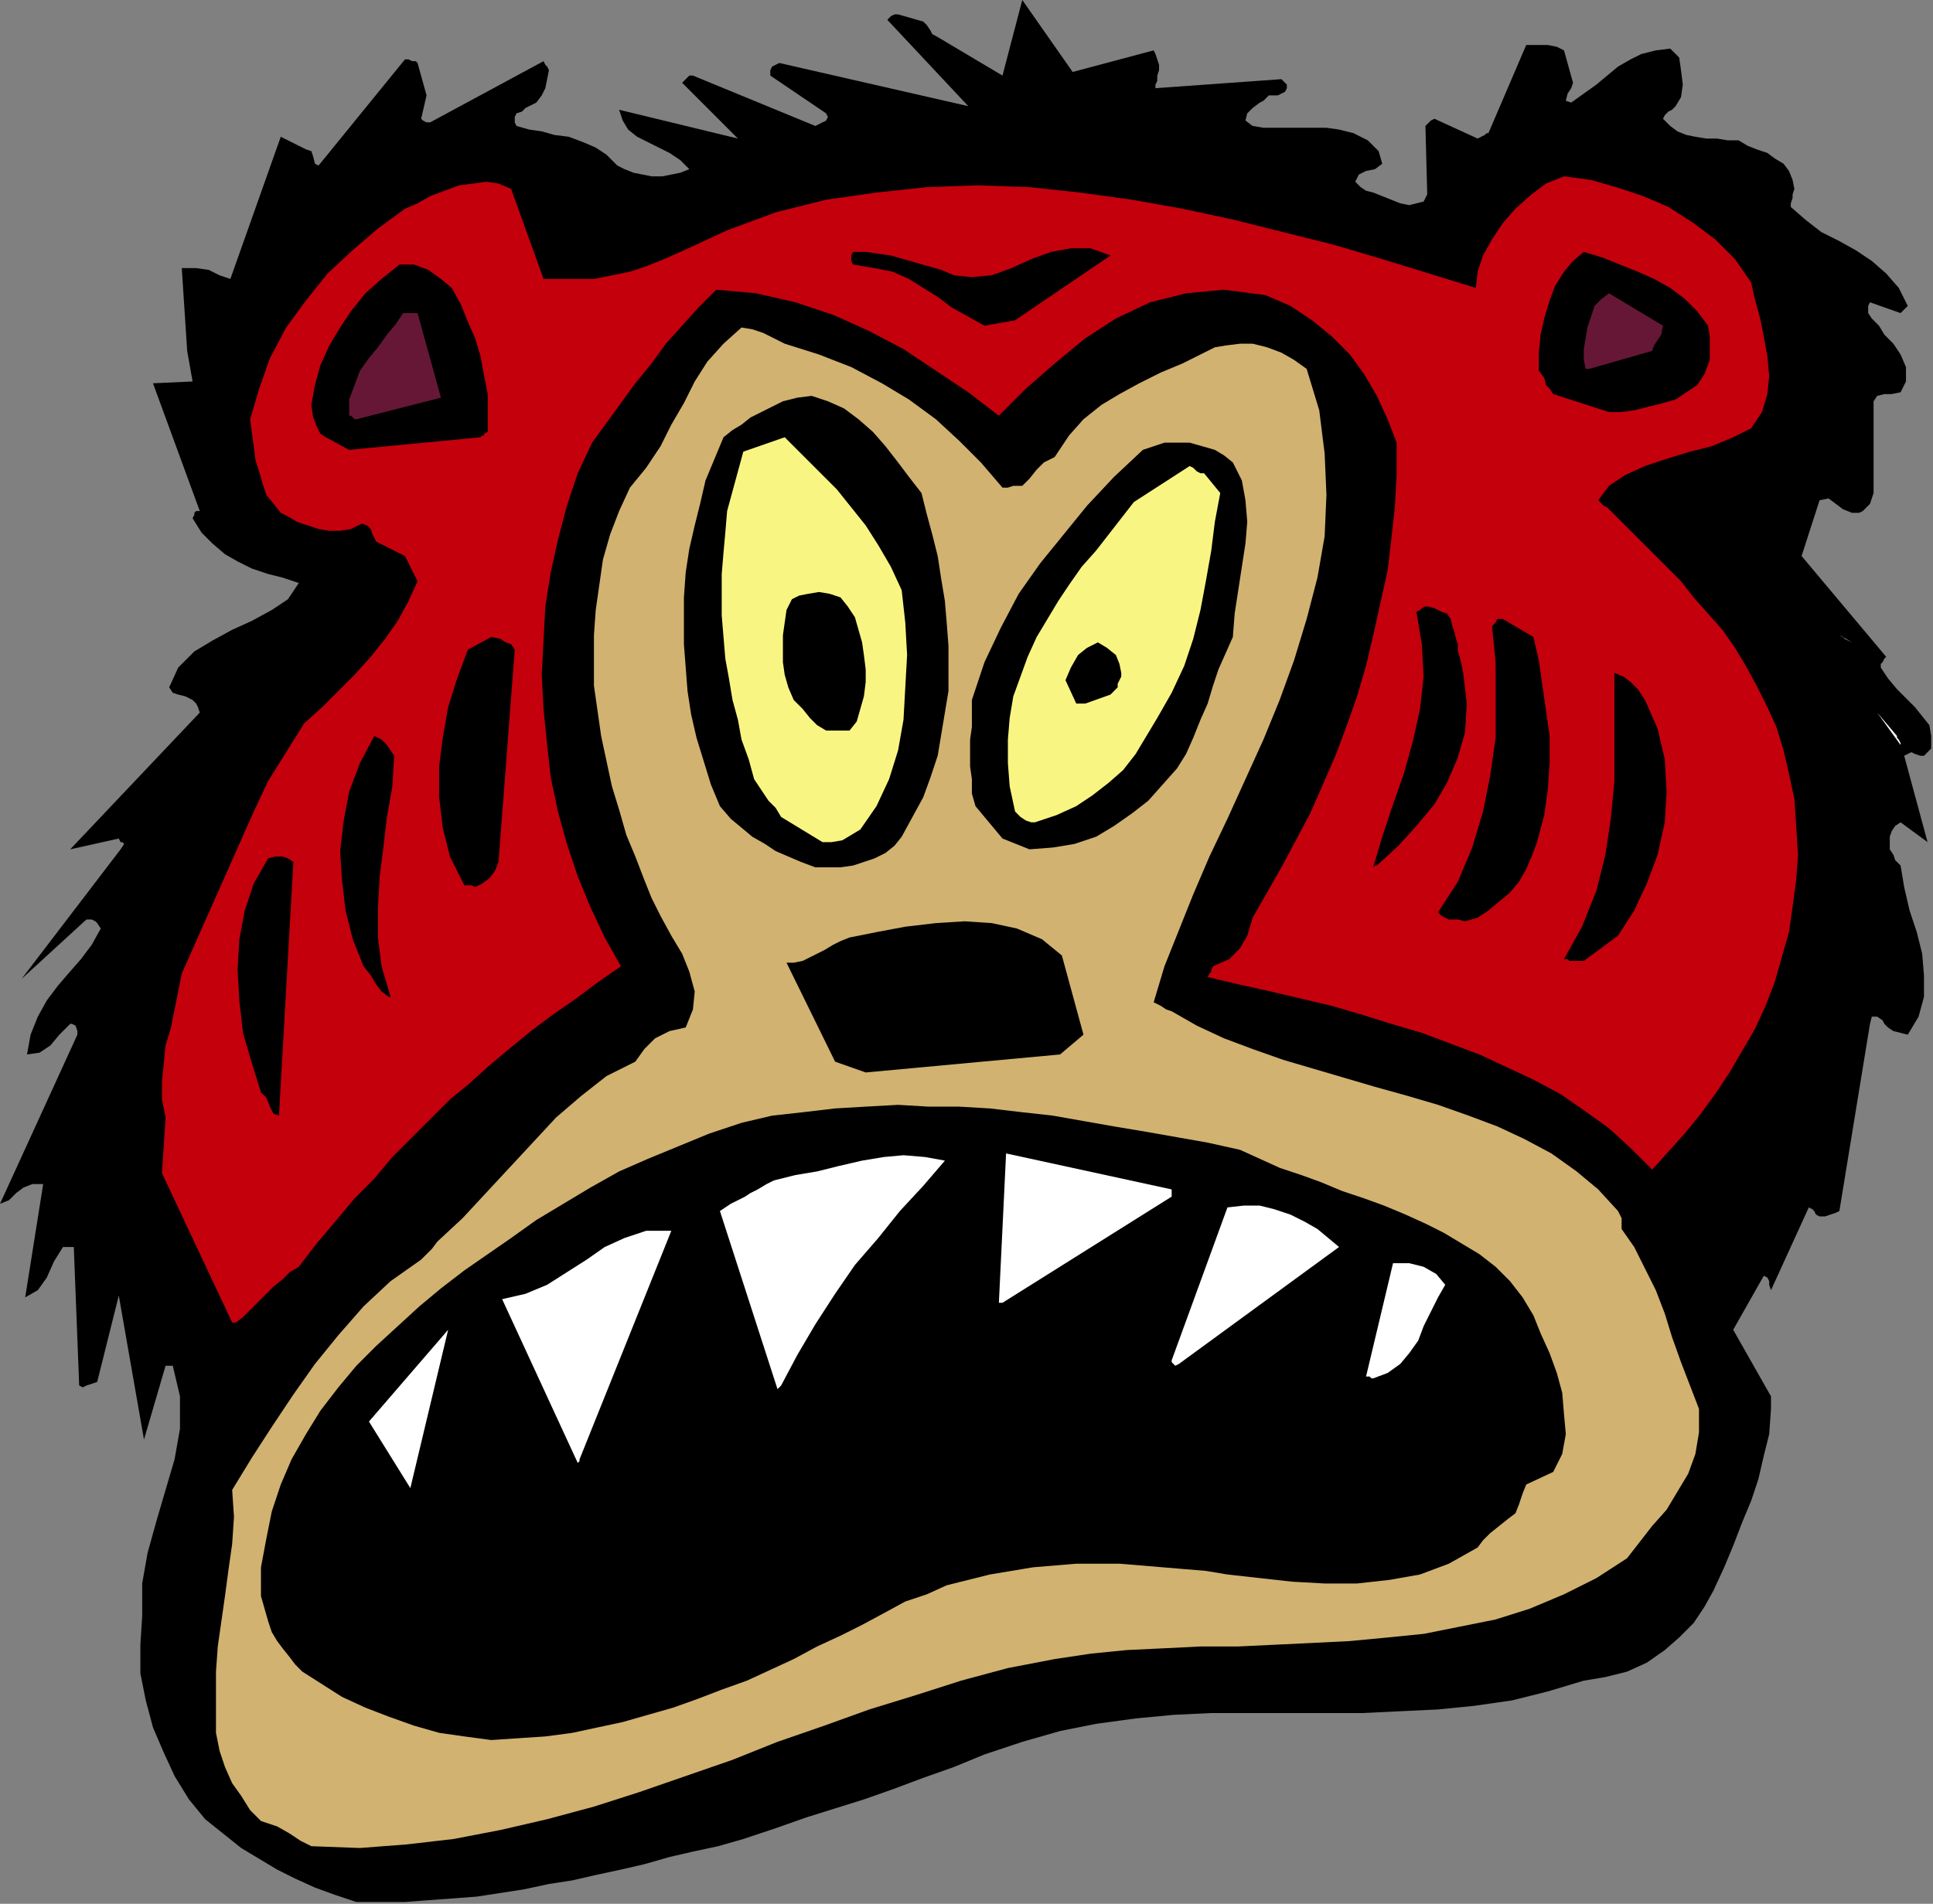 <?xml version="1.0" encoding="UTF-8" standalone="no"?>
<svg
   xmlns:dc="http://purl.org/dc/elements/1.1/"
   xmlns:cc="http://creativecommons.org/ns#"
   xmlns:rdf="http://www.w3.org/1999/02/22-rdf-syntax-ns#"
   xmlns:svg="http://www.w3.org/2000/svg"
   xmlns="http://www.w3.org/2000/svg"
   xmlns:sodipodi="http://sodipodi.sourceforge.net/DTD/sodipodi-0.dtd"
   xmlns:inkscape="http://www.inkscape.org/namespaces/inkscape"
   version="1.0"
   width="27.28mm"
   height="26.873mm"
   id="svg67"
   sodipodi:docname="FSA06939.WMF">
  <rect width="100%" height="100%" fill="#808080" stroke="none"/>
  <sodipodi:namedview
     pagecolor="#ffffff"
     bordercolor="#666666"
     borderopacity="1"
     objecttolerance="10"
     gridtolerance="10"
     guidetolerance="10"
     inkscape:pageopacity="0"
     inkscape:pageshadow="2"
     inkscape:window-width="640"
     inkscape:window-height="480"
     id="namedview69" />
  <defs
     id="defs3">
    <pattern
       id="WMFhbasepattern"
       patternUnits="userSpaceOnUse"
       width="6"
       height="6"
       x="0"
       y="0" />
  </defs>
  <path
     style="fill:#000000;fill-rule:evenodd;fill-opacity:1;stroke:none;"
     d="  M 19.008,101.472   L 20.256,101.472   L 21.6,101.472   L 22.848,101.376   L 24.192,101.28   L 25.44,101.184   L 26.688,100.992   L 27.936,100.8   L 29.28,100.512   L 30.528,100.32   L 31.776,100.032   L 33.12,99.744   L 34.368,99.456   L 35.712,99.072   L 36.96,98.784   L 38.304,98.496   L 39.648,98.112   L 41.376,97.536   L 43.008,96.96   L 44.544,96.48   L 46.08,96   L 47.712,95.424   L 49.248,94.848   L 50.88,94.272   L 52.512,93.6   L 54.528,92.928   L 56.544,92.352   L 58.464,91.968   L 60.576,91.68   L 62.592,91.488   L 64.608,91.392   L 66.624,91.392   L 68.64,91.392   L 70.656,91.392   L 72.672,91.392   L 74.688,91.296   L 76.704,91.2   L 78.624,91.008   L 80.64,90.72   L 82.56,90.24   L 84.48,89.664   L 85.632,89.472   L 86.784,89.184   L 87.84,88.704   L 88.8,88.032   L 89.568,87.36   L 90.336,86.592   L 90.912,85.728   L 91.392,84.864   L 91.968,83.616   L 92.448,82.464   L 92.928,81.216   L 93.408,80.064   L 93.792,78.912   L 94.08,77.664   L 94.368,76.512   L 94.464,75.168   L 94.464,74.976   L 94.464,74.688   L 94.464,74.592   L 94.464,74.496   L 92.448,70.944   L 94.08,68.064   L 94.272,68.16   L 94.368,68.352   L 94.368,68.544   L 94.464,68.832   L 96.48,64.416   L 96.672,64.512   L 96.768,64.608   L 96.864,64.8   L 97.056,64.896   L 97.344,64.896   L 97.632,64.8   L 97.92,64.704   L 98.112,64.608   L 99.744,54.624   L 99.84,54.24   L 100.128,54.24   L 100.416,54.432   L 100.512,54.624   L 100.704,54.816   L 100.992,55.008   L 101.376,55.104   L 101.76,55.2   L 102.336,54.24   L 102.624,53.184   L 102.624,52.032   L 102.528,50.88   L 102.24,49.728   L 101.856,48.576   L 101.568,47.328   L 101.376,46.176   L 101.088,45.888   L 100.992,45.6   L 100.8,45.312   L 100.8,44.928   L 100.8,44.64   L 100.896,44.352   L 101.088,44.064   L 101.376,43.872   L 102.816,44.928   L 101.568,40.32   L 101.76,40.224   L 101.952,40.128   L 102.144,40.224   L 102.432,40.32   L 102.624,40.32   L 102.72,40.224   L 102.912,40.032   L 103.008,39.936   L 103.008,39.264   L 102.912,38.688   L 102.528,38.208   L 102.144,37.728   L 101.664,37.248   L 101.184,36.768   L 100.704,36.192   L 100.32,35.616   L 100.32,35.424   L 100.416,35.328   L 100.512,35.136   L 100.608,35.04   L 96.096,29.664   L 97.056,26.688   L 97.536,26.592   L 97.92,26.88   L 98.304,27.168   L 98.784,27.36   L 98.88,27.36   L 99.072,27.36   L 99.168,27.36   L 99.36,27.264   L 99.552,27.072   L 99.744,26.88   L 99.84,26.592   L 99.936,26.304   L 99.936,21.408   L 100.128,21.12   L 100.512,21.024   L 100.896,21.024   L 101.376,20.928   L 101.664,20.352   L 101.664,19.584   L 101.376,18.912   L 100.992,18.336   L 100.512,17.856   L 100.224,17.376   L 99.84,16.992   L 99.648,16.704   L 99.648,16.608   L 99.648,16.416   L 99.648,16.32   L 99.744,16.128   L 101.376,16.704   L 101.472,16.608   L 101.568,16.512   L 101.664,16.416   L 101.76,16.32   L 101.28,15.36   L 100.608,14.592   L 99.84,13.92   L 98.976,13.344   L 98.112,12.864   L 97.152,12.384   L 96.288,11.712   L 95.52,11.04   L 95.52,10.848   L 95.616,10.56   L 95.616,10.368   L 95.712,10.08   L 95.616,9.6   L 95.424,9.12   L 95.136,8.736   L 94.656,8.448   L 94.272,8.16   L 93.696,7.968   L 93.216,7.776   L 92.736,7.488   L 92.16,7.488   L 91.584,7.392   L 91.008,7.392   L 90.432,7.296   L 89.952,7.2   L 89.472,7.008   L 89.088,6.72   L 88.704,6.336   L 88.8,6.144   L 88.992,5.952   L 89.184,5.856   L 89.376,5.664   L 89.664,5.184   L 89.76,4.512   L 89.664,3.744   L 89.568,3.072   L 89.472,2.976   L 89.376,2.88   L 89.28,2.784   L 89.088,2.592   L 88.32,2.688   L 87.552,2.88   L 86.976,3.168   L 86.304,3.552   L 85.728,4.032   L 85.152,4.512   L 84.48,4.992   L 83.808,5.472   L 83.52,5.376   L 83.616,4.992   L 83.808,4.704   L 83.904,4.416   L 83.424,2.688   L 83.04,2.496   L 82.56,2.4   L 81.984,2.4   L 81.408,2.4   L 79.392,7.104   L 79.296,7.104   L 79.2,7.2   L 79.008,7.296   L 78.816,7.392   L 76.512,6.336   L 76.32,6.432   L 76.32,6.432   L 76.224,6.528   L 76.032,6.72   L 76.128,10.368   L 75.936,10.752   L 75.552,10.848   L 75.168,10.944   L 74.688,10.848   L 74.208,10.656   L 73.728,10.464   L 73.248,10.272   L 72.864,10.176   L 72.576,9.984   L 72.48,9.888   L 72.288,9.696   L 72.288,9.696   L 72.48,9.312   L 72.864,9.12   L 73.344,9.024   L 73.728,8.736   L 73.536,8.064   L 72.96,7.488   L 72.192,7.104   L 71.424,6.912   L 70.752,6.816   L 70.176,6.816   L 69.6,6.816   L 69.024,6.816   L 68.448,6.816   L 67.968,6.816   L 67.392,6.816   L 66.816,6.72   L 66.432,6.432   L 66.528,6.048   L 66.816,5.76   L 67.2,5.472   L 67.392,5.376   L 67.584,5.184   L 67.68,5.088   L 67.776,5.088   L 67.968,5.088   L 68.16,5.088   L 68.352,4.992   L 68.544,4.896   L 68.64,4.704   L 68.64,4.512   L 68.544,4.416   L 68.352,4.224   L 61.632,4.704   L 61.632,4.512   L 61.728,4.32   L 61.728,4.032   L 61.824,3.744   L 61.824,3.456   L 61.728,3.168   L 61.632,2.88   L 61.536,2.688   L 57.216,3.84   L 54.528,0   L 53.472,4.032   L 49.92,1.92   L 49.728,1.824   L 49.632,1.632   L 49.44,1.344   L 49.248,1.152   L 47.904,0.768   L 47.712,0.768   L 47.52,0.864   L 47.424,0.96   L 47.328,1.056   L 51.648,5.664   L 41.568,3.36   L 41.376,3.456   L 41.184,3.552   L 41.088,3.744   L 41.088,4.032   L 44.064,6.048   L 44.16,6.24   L 44.064,6.432   L 43.872,6.528   L 43.488,6.72   L 36.96,4.032   L 36.768,4.032   L 36.672,4.128   L 36.48,4.32   L 36.384,4.416   L 39.36,7.392   L 33.024,5.856   L 33.216,6.432   L 33.504,6.912   L 33.984,7.296   L 34.56,7.584   L 35.136,7.872   L 35.712,8.16   L 36.288,8.544   L 36.768,9.024   L 36.288,9.216   L 35.808,9.312   L 35.328,9.408   L 34.752,9.408   L 34.272,9.312   L 33.792,9.216   L 33.312,9.024   L 32.928,8.832   L 32.352,8.256   L 31.776,7.872   L 31.104,7.584   L 30.336,7.296   L 29.568,7.2   L 28.896,7.008   L 28.224,6.912   L 27.552,6.72   L 27.456,6.528   L 27.456,6.432   L 27.456,6.24   L 27.552,6.048   L 27.84,5.952   L 28.032,5.76   L 28.224,5.664   L 28.608,5.472   L 28.896,5.088   L 29.088,4.704   L 29.184,4.224   L 29.28,3.744   L 29.184,3.552   L 29.184,3.552   L 29.088,3.456   L 28.992,3.264   L 22.944,6.528   L 22.848,6.528   L 22.752,6.528   L 22.56,6.432   L 22.464,6.336   L 22.752,5.088   L 22.272,3.36   L 22.176,3.264   L 21.984,3.264   L 21.792,3.168   L 21.6,3.168   L 16.992,8.832   L 16.8,8.736   L 16.704,8.352   L 16.608,8.064   L 16.32,7.968   L 14.976,7.296   L 12.288,14.88   L 11.712,14.688   L 11.136,14.4   L 10.464,14.304   L 9.696,14.304   L 9.984,18.72   L 10.272,20.352   L 8.16,20.448   L 10.656,27.264   L 10.464,27.264   L 10.368,27.36   L 10.368,27.456   L 10.272,27.648   L 10.752,28.416   L 11.328,28.992   L 12,29.568   L 12.672,29.952   L 13.44,30.336   L 14.304,30.624   L 15.072,30.816   L 15.936,31.104   L 15.36,31.968   L 14.496,32.544   L 13.44,33.12   L 12.384,33.6   L 11.328,34.176   L 10.368,34.752   L 9.504,35.616   L 9.024,36.672   L 9.216,36.96   L 9.504,37.056   L 9.888,37.152   L 10.272,37.344   L 10.368,37.44   L 10.464,37.536   L 10.56,37.728   L 10.656,38.016   L 3.744,45.312   L 6.336,44.736   L 6.432,44.928   L 6.528,44.928   L 6.624,45.024   L 6.432,45.312   L 1.152,52.224   L 4.608,49.056   L 4.896,49.056   L 5.088,49.152   L 5.184,49.248   L 5.376,49.536   L 4.896,50.4   L 4.32,51.168   L 3.648,51.936   L 3.072,52.608   L 2.496,53.376   L 2.016,54.24   L 1.632,55.2   L 1.44,56.256   L 2.112,56.16   L 2.688,55.776   L 3.168,55.2   L 3.744,54.624   L 3.84,54.624   L 4.032,54.72   L 4.128,55.008   L 4.128,55.2   L 0,64.224   L 0.48,64.032   L 0.864,63.648   L 1.248,63.36   L 1.728,63.168   L 1.824,63.168   L 1.92,63.168   L 2.112,63.168   L 2.304,63.168   L 1.344,69.216   L 2.016,68.832   L 2.496,68.16   L 2.88,67.296   L 3.36,66.528   L 3.456,66.528   L 3.648,66.528   L 3.744,66.528   L 3.936,66.528   L 4.224,73.92   L 4.416,74.016   L 4.608,73.92   L 4.896,73.824   L 5.184,73.728   L 6.336,69.12   L 7.68,76.8   L 8.832,72.864   L 8.832,72.864   L 8.928,72.864   L 9.12,72.864   L 9.216,72.864   L 9.6,74.496   L 9.6,76.224   L 9.312,77.856   L 8.832,79.488   L 8.352,81.12   L 7.872,82.848   L 7.584,84.48   L 7.584,86.208   L 7.488,87.744   L 7.488,89.28   L 7.776,90.72   L 8.16,92.16   L 8.736,93.504   L 9.312,94.752   L 10.08,96   L 10.944,97.056   L 11.904,97.824   L 12.864,98.592   L 13.824,99.168   L 14.784,99.744   L 15.744,100.224   L 16.8,100.704   L 17.856,101.088   L 19.008,101.472  z "
     id="path5" />
  <path
     style="fill:#d1b270;fill-rule:evenodd;fill-opacity:1;stroke:none;"
     d="  M 16.608,98.496   L 19.2,98.592   L 21.696,98.4   L 24.192,98.112   L 26.688,97.632   L 29.184,97.056   L 31.68,96.384   L 34.08,95.616   L 36.576,94.752   L 39.072,93.888   L 41.472,92.928   L 43.968,92.064   L 46.368,91.2   L 48.864,90.432   L 51.264,89.664   L 53.76,88.992   L 56.256,88.512   L 58.176,88.224   L 60.096,88.032   L 62.112,87.936   L 64.032,87.84   L 66.048,87.84   L 68.064,87.744   L 70.08,87.648   L 72,87.552   L 74.016,87.36   L 75.936,87.168   L 77.856,86.784   L 79.776,86.4   L 81.6,85.824   L 83.424,85.056   L 85.152,84.192   L 86.784,83.136   L 87.456,82.272   L 88.128,81.408   L 88.896,80.544   L 89.472,79.584   L 90.048,78.624   L 90.432,77.568   L 90.624,76.416   L 90.624,75.168   L 90.144,73.92   L 89.664,72.672   L 89.184,71.328   L 88.8,70.08   L 88.32,68.832   L 87.744,67.68   L 87.168,66.528   L 86.496,65.568   L 86.496,65.28   L 86.496,64.992   L 86.4,64.8   L 86.304,64.608   L 85.248,63.456   L 84.096,62.496   L 82.752,61.536   L 81.312,60.768   L 79.872,60.096   L 78.336,59.52   L 76.704,58.944   L 75.072,58.464   L 73.344,57.984   L 71.712,57.504   L 70.08,57.024   L 68.448,56.544   L 66.816,55.968   L 65.28,55.392   L 63.84,54.72   L 62.496,53.952   L 62.208,53.856   L 61.92,53.664   L 61.728,53.568   L 61.536,53.472   L 62.112,51.552   L 62.88,49.632   L 63.648,47.712   L 64.512,45.696   L 65.472,43.68   L 66.432,41.568   L 67.392,39.456   L 68.256,37.344   L 69.024,35.232   L 69.696,33.024   L 70.272,30.816   L 70.656,28.608   L 70.752,26.4   L 70.656,24.192   L 70.368,21.888   L 69.696,19.68   L 69.024,19.2   L 68.352,18.816   L 67.584,18.528   L 66.816,18.336   L 66.144,18.336   L 65.376,18.432   L 64.8,18.528   L 64.224,18.816   L 63.072,19.392   L 61.92,19.872   L 60.768,20.448   L 59.712,21.024   L 58.752,21.6   L 57.792,22.368   L 57.024,23.232   L 56.256,24.384   L 55.68,24.672   L 55.296,25.056   L 54.912,25.536   L 54.528,25.92   L 54.24,25.92   L 54.048,25.92   L 53.76,26.016   L 53.472,26.016   L 52.32,24.672   L 51.168,23.52   L 49.92,22.368   L 48.48,21.312   L 47.04,20.448   L 45.408,19.584   L 43.68,18.912   L 41.856,18.336   L 41.28,18.048   L 40.704,17.76   L 40.128,17.568   L 39.552,17.472   L 38.592,18.336   L 37.728,19.296   L 37.056,20.352   L 36.48,21.504   L 35.808,22.656   L 35.232,23.808   L 34.464,24.96   L 33.6,26.016   L 33.024,27.264   L 32.544,28.512   L 32.16,29.856   L 31.968,31.2   L 31.776,32.544   L 31.68,33.888   L 31.68,35.232   L 31.68,36.576   L 31.872,37.92   L 32.064,39.264   L 32.352,40.608   L 32.64,41.952   L 33.024,43.2   L 33.408,44.544   L 33.888,45.696   L 34.368,46.944   L 34.752,47.904   L 35.232,48.864   L 35.808,49.92   L 36.384,50.88   L 36.768,51.84   L 37.056,52.896   L 36.96,53.856   L 36.576,54.816   L 35.712,55.008   L 34.944,55.392   L 34.368,55.968   L 33.888,56.64   L 32.352,57.408   L 31.008,58.464   L 29.664,59.616   L 28.416,60.96   L 27.168,62.304   L 25.92,63.648   L 24.672,64.992   L 23.328,66.24   L 23.04,66.624   L 22.848,66.816   L 22.656,67.008   L 22.464,67.2   L 20.832,68.352   L 19.392,69.696   L 18.048,71.232   L 16.8,72.768   L 15.648,74.4   L 14.496,76.128   L 13.44,77.76   L 12.384,79.488   L 12.48,80.928   L 12.384,82.368   L 12.192,83.712   L 12,85.152   L 11.808,86.496   L 11.616,87.84   L 11.52,89.184   L 11.52,90.528   L 11.52,91.488   L 11.52,92.448   L 11.712,93.408   L 12,94.272   L 12.384,95.136   L 12.864,95.808   L 13.344,96.576   L 13.92,97.152   L 14.784,97.44   L 15.456,97.824   L 16.032,98.208   L 16.608,98.496  z "
     id="path7" />
  <path
     style="fill:#000000;fill-rule:evenodd;fill-opacity:1;stroke:none;"
     d="  M 26.208,92.832   L 27.648,92.736   L 29.088,92.64   L 30.528,92.448   L 31.872,92.16   L 33.216,91.872   L 34.56,91.488   L 35.904,91.104   L 37.248,90.624   L 38.496,90.144   L 39.84,89.664   L 41.088,89.088   L 42.336,88.512   L 43.584,87.84   L 44.832,87.264   L 45.984,86.688   L 47.232,86.016   L 48.288,85.44   L 49.44,85.056   L 50.496,84.576   L 51.648,84.288   L 52.8,84   L 53.952,83.808   L 55.104,83.616   L 56.256,83.52   L 57.408,83.424   L 58.56,83.424   L 59.712,83.424   L 60.864,83.52   L 62.016,83.616   L 63.168,83.712   L 64.32,83.808   L 65.472,84   L 67.2,84.192   L 68.928,84.384   L 70.656,84.48   L 72.384,84.48   L 74.112,84.288   L 75.744,84   L 77.28,83.424   L 78.816,82.56   L 79.104,82.176   L 79.488,81.792   L 79.968,81.408   L 80.448,81.024   L 80.832,80.736   L 81.024,80.256   L 81.216,79.68   L 81.408,79.2   L 82.848,78.528   L 83.328,77.568   L 83.52,76.512   L 83.424,75.456   L 83.328,74.304   L 83.04,73.248   L 82.656,72.192   L 82.176,71.136   L 81.792,70.176   L 81.216,69.216   L 80.544,68.352   L 79.776,67.584   L 78.912,66.912   L 77.952,66.336   L 76.992,65.76   L 76.032,65.28   L 74.976,64.8   L 73.824,64.32   L 72.768,63.936   L 71.616,63.552   L 70.464,63.072   L 69.408,62.688   L 68.256,62.304   L 67.2,61.824   L 66.144,61.344   L 64.416,60.96   L 62.784,60.672   L 61.152,60.384   L 59.424,60.096   L 57.792,59.808   L 56.16,59.52   L 54.432,59.328   L 52.8,59.136   L 51.168,59.04   L 49.536,59.04   L 47.904,58.944   L 46.176,59.04   L 44.544,59.136   L 42.912,59.328   L 41.184,59.52   L 39.552,59.904   L 37.824,60.48   L 36.192,61.152   L 34.56,61.824   L 33.024,62.496   L 31.488,63.36   L 30.048,64.224   L 28.608,65.088   L 27.264,66.048   L 26.016,66.912   L 24.768,67.776   L 23.52,68.736   L 22.368,69.696   L 21.216,70.752   L 20.064,71.808   L 19.008,72.864   L 18.048,74.016   L 17.088,75.264   L 16.32,76.512   L 15.552,77.856   L 14.976,79.2   L 14.496,80.64   L 14.208,82.08   L 13.92,83.616   L 13.92,85.152   L 14.112,85.824   L 14.304,86.496   L 14.496,87.072   L 14.784,87.552   L 15.072,87.936   L 15.456,88.416   L 15.744,88.8   L 16.128,89.184   L 17.184,89.856   L 18.24,90.528   L 19.488,91.104   L 20.736,91.584   L 22.08,92.064   L 23.424,92.448   L 24.768,92.64   L 26.208,92.832  z "
     id="path9" />
  <path
     style="fill:#000000;fill-rule:evenodd;fill-opacity:1;stroke:none;"
     d="  M 21.6,90.144   L 23.04,90.144   L 24.48,90.144   L 25.824,90.048   L 27.264,89.76   L 28.608,89.472   L 29.952,89.184   L 31.296,88.8   L 32.64,88.32   L 33.984,87.84   L 35.328,87.36   L 36.576,86.784   L 37.824,86.208   L 39.168,85.632   L 40.416,85.152   L 41.664,84.576   L 42.912,84   L 45.024,82.848   L 47.136,81.984   L 49.248,81.408   L 51.456,81.024   L 53.568,80.736   L 55.776,80.64   L 58.08,80.64   L 60.288,80.736   L 62.496,80.736   L 64.704,80.832   L 66.912,80.832   L 69.12,80.736   L 71.232,80.544   L 73.344,80.256   L 75.456,79.68   L 77.472,78.912   L 78.336,78.144   L 79.008,77.376   L 79.584,76.512   L 79.968,75.552   L 80.256,74.592   L 80.256,73.44   L 79.968,72.288   L 79.488,71.136   L 79.488,71.424   L 79.584,71.616   L 79.584,71.904   L 79.584,72.192   L 78.72,73.056   L 77.76,73.824   L 76.8,74.496   L 75.648,75.168   L 74.592,75.84   L 73.44,76.416   L 72.288,76.896   L 71.136,77.472   L 69.888,76.896   L 69.504,75.552   L 70.848,70.944   L 60.864,75.84   L 60.288,75.84   L 59.808,75.456   L 59.328,74.976   L 58.944,74.496   L 61.824,67.584   L 52.224,72.864   L 51.936,72.864   L 51.744,72.768   L 51.552,72.768   L 51.264,72.672   L 50.688,72.096   L 50.4,71.424   L 50.304,70.56   L 50.4,69.696   L 50.592,68.832   L 50.688,67.872   L 50.688,67.008   L 50.592,66.144   L 42.24,77.184   L 40.608,76.608   L 37.248,69.888   L 32.256,80.544   L 32.16,80.64   L 31.968,80.64   L 31.776,80.736   L 31.584,80.832   L 31.008,80.64   L 30.432,80.352   L 29.952,79.872   L 29.568,79.392   L 29.088,78.816   L 28.704,78.24   L 28.416,77.76   L 28.032,77.184   L 27.936,76.8   L 27.84,76.512   L 27.744,76.416   L 27.552,76.224   L 27.456,76.128   L 27.36,76.032   L 27.168,76.032   L 26.976,76.032   L 25.92,77.856   L 24.48,85.44   L 24,85.824   L 23.424,85.824   L 22.848,85.632   L 22.272,85.44   L 21.504,84.672   L 20.928,83.808   L 20.448,82.944   L 19.968,82.08   L 19.584,81.216   L 19.2,80.256   L 18.72,79.488   L 18.24,78.624   L 17.856,78.912   L 17.664,79.296   L 17.472,79.584   L 17.28,80.064   L 17.184,80.448   L 16.992,80.832   L 16.704,81.216   L 16.416,81.504   L 16.224,82.56   L 16.032,83.52   L 16.128,84.48   L 16.224,85.44   L 16.416,86.4   L 16.8,87.264   L 17.376,87.936   L 17.952,88.608   L 21.6,90.144  z "
     id="path11" />
  <path
     style="fill:#ffffff;fill-rule:evenodd;fill-opacity:1;stroke:none;"
     d="  M 21.888,79.392   L 23.904,70.944   L 19.68,75.84   L 21.888,79.392  z "
     id="path13" />
  <path
     style="fill:#ffffff;fill-rule:evenodd;fill-opacity:1;stroke:none;"
     d="  M 30.912,77.856   L 35.808,65.664   L 34.464,65.664   L 33.312,66.048   L 32.256,66.528   L 31.296,67.2   L 30.24,67.872   L 29.184,68.544   L 28.032,69.024   L 26.784,69.312   L 30.816,78.048   L 30.816,78.048   L 30.912,77.952   L 30.912,77.856   L 30.912,77.856  z "
     id="path15" />
  <path
     style="fill:#ffffff;fill-rule:evenodd;fill-opacity:1;stroke:none;"
     d="  M 41.664,73.92   L 42.528,72.288   L 43.488,70.656   L 44.544,69.024   L 45.6,67.488   L 46.848,66.048   L 48,64.608   L 49.248,63.264   L 50.4,61.92   L 49.344,61.728   L 48.192,61.632   L 47.136,61.728   L 45.984,61.92   L 44.736,62.208   L 43.584,62.496   L 42.432,62.688   L 41.28,62.976   L 40.896,63.168   L 40.416,63.456   L 40.032,63.648   L 39.744,63.84   L 39.36,64.032   L 38.976,64.224   L 38.688,64.416   L 38.4,64.608   L 41.472,74.112   L 41.472,74.112   L 41.568,74.016   L 41.664,73.92   L 41.664,73.92  z "
     id="path17" />
  <path
     style="fill:#ffffff;fill-rule:evenodd;fill-opacity:1;stroke:none;"
     d="  M 73.248,73.536   L 74.016,73.248   L 74.688,72.768   L 75.168,72.192   L 75.648,71.52   L 75.936,70.752   L 76.32,69.984   L 76.704,69.216   L 77.088,68.544   L 76.608,67.968   L 75.936,67.584   L 75.168,67.392   L 74.304,67.392   L 72.864,73.44   L 72.96,73.44   L 73.056,73.44   L 73.152,73.536   L 73.248,73.536  z "
     id="path19" />
  <path
     style="fill:#ffffff;fill-rule:evenodd;fill-opacity:1;stroke:none;"
     d="  M 62.88,72.768   L 71.424,66.528   L 70.848,66.048   L 70.272,65.568   L 69.6,65.184   L 68.832,64.8   L 67.968,64.512   L 67.2,64.32   L 66.336,64.32   L 65.472,64.416   L 62.496,72.576   L 62.496,72.672   L 62.592,72.768   L 62.688,72.864   L 62.88,72.768  z "
     id="path21" />
  <path
     style="fill:#c4000c;fill-rule:evenodd;fill-opacity:1;stroke:none;"
     d="  M 12.576,70.56   L 12.96,70.272   L 13.344,69.888   L 13.728,69.504   L 14.208,69.024   L 14.592,68.64   L 15.072,68.256   L 15.456,67.872   L 15.936,67.584   L 16.896,66.336   L 17.952,65.088   L 18.912,63.936   L 19.968,62.88   L 20.928,61.728   L 21.984,60.672   L 22.944,59.712   L 24,58.656   L 25.056,57.792   L 26.112,56.832   L 27.264,55.872   L 28.32,55.008   L 29.472,54.144   L 30.72,53.28   L 31.872,52.416   L 33.12,51.552   L 32.256,50.016   L 31.488,48.384   L 30.816,46.752   L 30.24,45.024   L 29.76,43.296   L 29.376,41.472   L 29.184,39.744   L 28.992,37.824   L 28.896,36   L 28.992,34.176   L 29.088,32.352   L 29.376,30.528   L 29.76,28.8   L 30.24,26.976   L 30.816,25.248   L 31.584,23.616   L 32.352,22.56   L 33.12,21.504   L 33.888,20.448   L 34.752,19.392   L 35.52,18.336   L 36.384,17.376   L 37.248,16.416   L 38.208,15.456   L 40.32,15.648   L 42.432,16.128   L 44.448,16.8   L 46.368,17.664   L 48.192,18.624   L 49.92,19.776   L 51.648,20.928   L 53.28,22.176   L 54.72,20.736   L 56.256,19.392   L 57.888,18.048   L 59.52,16.992   L 61.344,16.128   L 63.264,15.648   L 65.28,15.456   L 67.488,15.744   L 68.832,16.32   L 69.984,17.088   L 71.04,17.952   L 72,18.912   L 72.768,19.968   L 73.44,21.12   L 74.016,22.368   L 74.496,23.616   L 74.496,25.344   L 74.4,27.072   L 74.208,28.8   L 74.016,30.432   L 73.632,32.16   L 73.248,33.888   L 72.864,35.52   L 72.384,37.152   L 71.808,38.784   L 71.232,40.32   L 70.56,41.856   L 69.888,43.392   L 69.12,44.832   L 68.352,46.272   L 67.584,47.616   L 66.816,48.96   L 66.528,49.92   L 66.144,50.592   L 65.568,51.168   L 64.704,51.552   L 64.608,51.744   L 64.608,51.84   L 64.512,51.936   L 64.416,52.128   L 66.048,52.512   L 67.776,52.896   L 69.408,53.28   L 71.04,53.664   L 72.672,54.144   L 74.208,54.624   L 75.84,55.104   L 77.376,55.68   L 78.912,56.256   L 80.352,56.928   L 81.792,57.6   L 83.232,58.368   L 84.48,59.232   L 85.824,60.192   L 86.976,61.248   L 88.128,62.4   L 88.992,61.44   L 89.856,60.48   L 90.72,59.424   L 91.488,58.368   L 92.256,57.216   L 92.928,56.064   L 93.6,54.912   L 94.176,53.664   L 94.656,52.416   L 95.04,51.072   L 95.424,49.728   L 95.616,48.384   L 95.808,46.944   L 95.904,45.6   L 95.808,44.064   L 95.712,42.624   L 95.424,41.28   L 95.136,40.032   L 94.752,38.784   L 94.272,37.728   L 93.696,36.576   L 93.12,35.52   L 92.544,34.56   L 91.872,33.6   L 91.104,32.736   L 90.336,31.872   L 89.664,31.008   L 88.8,30.144   L 88.032,29.376   L 87.264,28.608   L 86.496,27.84   L 85.728,27.072   L 85.536,26.976   L 85.344,26.784   L 85.248,26.688   L 85.248,26.688   L 85.824,25.92   L 86.688,25.344   L 87.744,24.864   L 88.896,24.48   L 90.144,24.096   L 91.296,23.808   L 92.448,23.328   L 93.408,22.848   L 93.984,21.984   L 94.272,21.024   L 94.368,20.064   L 94.272,19.008   L 94.08,17.952   L 93.888,16.992   L 93.6,15.936   L 93.408,15.072   L 92.544,13.824   L 91.488,12.768   L 90.336,11.904   L 88.992,11.04   L 87.648,10.464   L 86.208,9.984   L 84.864,9.6   L 83.424,9.408   L 82.464,9.792   L 81.696,10.368   L 80.832,11.136   L 80.16,11.904   L 79.584,12.768   L 79.104,13.632   L 78.816,14.496   L 78.72,15.36   L 76.224,14.592   L 73.728,13.824   L 71.136,13.056   L 68.448,12.384   L 65.76,11.712   L 63.072,11.136   L 60.384,10.656   L 57.6,10.272   L 54.912,9.984   L 52.128,9.888   L 49.44,9.984   L 46.752,10.272   L 44.064,10.656   L 41.376,11.328   L 38.784,12.288   L 36.288,13.44   L 35.424,13.824   L 34.464,14.208   L 33.6,14.496   L 32.64,14.688   L 31.68,14.88   L 30.816,14.88   L 29.856,14.88   L 28.992,14.88   L 27.264,10.08   L 26.592,9.792   L 25.92,9.696   L 25.248,9.792   L 24.48,9.888   L 23.712,10.176   L 22.944,10.464   L 22.272,10.848   L 21.6,11.136   L 20.16,12.192   L 18.816,13.344   L 17.472,14.592   L 16.32,16.032   L 15.264,17.472   L 14.4,19.104   L 13.824,20.736   L 13.344,22.368   L 13.44,23.136   L 13.536,23.808   L 13.632,24.576   L 13.824,25.152   L 14.016,25.824   L 14.208,26.4   L 14.592,26.88   L 14.976,27.36   L 15.36,27.552   L 15.84,27.84   L 16.416,28.032   L 16.992,28.224   L 17.568,28.32   L 18.144,28.32   L 18.72,28.224   L 19.296,27.936   L 19.584,28.032   L 19.776,28.224   L 19.872,28.512   L 20.064,28.896   L 21.6,29.664   L 22.272,31.008   L 21.792,32.064   L 21.216,33.12   L 20.544,34.08   L 19.776,35.04   L 18.912,36   L 18.048,36.864   L 17.184,37.728   L 16.224,38.592   L 15.264,40.128   L 14.304,41.664   L 13.536,43.296   L 12.768,45.024   L 12,46.752   L 11.232,48.48   L 10.464,50.208   L 9.696,51.936   L 9.504,52.896   L 9.312,53.856   L 9.12,54.816   L 8.832,55.776   L 8.736,56.736   L 8.64,57.696   L 8.64,58.656   L 8.832,59.616   L 8.64,62.592   L 12.384,70.56   L 12.384,70.56   L 12.48,70.56   L 12.576,70.56   L 12.576,70.56  z "
     id="path23" />
  <path
     style="fill:#ffffff;fill-rule:evenodd;fill-opacity:1;stroke:none;"
     d="  M 53.472,69.504   L 62.496,63.84   L 62.496,63.84   L 62.496,63.744   L 62.496,63.552   L 62.496,63.456   L 53.664,61.536   L 53.28,69.504   L 53.28,69.504   L 53.376,69.504   L 53.472,69.504   L 53.472,69.504  z "
     id="path25" />
  <path
     style="fill:#000000;fill-rule:evenodd;fill-opacity:1;stroke:none;"
     d="  M 14.88,59.52   L 15.648,45.984   L 15.36,45.792   L 15.072,45.696   L 14.688,45.696   L 14.304,45.792   L 13.536,47.136   L 13.056,48.576   L 12.768,50.112   L 12.672,51.744   L 12.768,53.376   L 12.96,55.104   L 13.44,56.736   L 13.92,58.272   L 14.208,58.56   L 14.4,59.04   L 14.592,59.424   L 14.88,59.52  z "
     id="path27" />
  <path
     style="fill:#000000;fill-rule:evenodd;fill-opacity:1;stroke:none;"
     d="  M 46.176,57.216   L 56.544,56.256   L 57.792,55.2   L 56.64,50.976   L 55.584,50.112   L 54.24,49.536   L 52.896,49.248   L 51.456,49.152   L 49.92,49.248   L 48.288,49.44   L 46.752,49.728   L 45.312,50.016   L 44.832,50.208   L 44.448,50.4   L 43.968,50.688   L 43.584,50.88   L 43.2,51.072   L 42.816,51.264   L 42.336,51.36   L 41.952,51.36   L 44.544,56.64   L 46.176,57.216  z "
     id="path29" />
  <path
     style="fill:#000000;fill-rule:evenodd;fill-opacity:1;stroke:none;"
     d="  M 20.832,53.184   L 20.352,51.552   L 20.16,50.016   L 20.16,48.384   L 20.256,46.752   L 20.448,45.216   L 20.64,43.584   L 20.928,41.952   L 21.024,40.32   L 20.832,40.032   L 20.64,39.744   L 20.352,39.456   L 19.968,39.264   L 19.2,40.704   L 18.624,42.24   L 18.336,43.776   L 18.144,45.408   L 18.24,46.944   L 18.432,48.576   L 18.816,50.112   L 19.392,51.552   L 19.776,52.032   L 20.064,52.512   L 20.352,52.896   L 20.736,53.184   L 20.736,53.184   L 20.832,53.184   L 20.832,53.184   L 20.832,53.184  z "
     id="path31" />
  <path
     style="fill:#000000;fill-rule:evenodd;fill-opacity:1;stroke:none;"
     d="  M 83.808,51.264   L 83.904,51.264   L 84.096,51.264   L 84.288,51.264   L 84.48,51.264   L 86.304,49.92   L 87.168,48.576   L 87.84,47.136   L 88.416,45.6   L 88.8,43.872   L 88.896,42.24   L 88.8,40.512   L 88.416,38.88   L 87.744,37.344   L 87.36,36.768   L 86.976,36.384   L 86.592,36.096   L 86.112,35.904   L 86.112,37.728   L 86.112,39.648   L 86.112,41.664   L 85.92,43.68   L 85.632,45.6   L 85.152,47.52   L 84.384,49.44   L 83.424,51.168   L 83.52,51.168   L 83.616,51.168   L 83.712,51.264   L 83.808,51.264  z "
     id="path33" />
  <path
     style="fill:#000000;fill-rule:evenodd;fill-opacity:1;stroke:none;"
     d="  M 78.144,49.152   L 78.816,48.96   L 79.392,48.576   L 79.968,48.096   L 80.544,47.616   L 81.024,47.04   L 81.408,46.368   L 81.696,45.696   L 81.984,44.928   L 82.368,43.488   L 82.56,42.144   L 82.656,40.704   L 82.656,39.264   L 82.464,37.92   L 82.272,36.576   L 82.08,35.232   L 81.792,33.984   L 80.16,33.024   L 80.064,33.024   L 79.872,33.024   L 79.776,33.216   L 79.584,33.408   L 79.776,35.328   L 79.776,37.344   L 79.776,39.36   L 79.488,41.376   L 79.104,43.296   L 78.528,45.216   L 77.76,47.04   L 76.704,48.672   L 76.896,48.864   L 77.28,49.056   L 77.76,49.056   L 78.144,49.152  z "
     id="path35" />
  <path
     style="fill:#000000;fill-rule:evenodd;fill-opacity:1;stroke:none;"
     d="  M 25.344,47.328   L 25.728,47.136   L 26.112,46.848   L 26.4,46.464   L 26.592,45.984   L 27.456,34.656   L 27.264,34.368   L 26.976,34.272   L 26.688,34.08   L 26.208,33.984   L 24.96,34.656   L 24.384,36.192   L 23.904,37.728   L 23.616,39.36   L 23.424,40.896   L 23.424,42.528   L 23.616,44.16   L 24,45.696   L 24.768,47.232   L 24.864,47.232   L 24.96,47.232   L 25.152,47.232   L 25.344,47.328  z "
     id="path37" />
  <path
     style="fill:#000000;fill-rule:evenodd;fill-opacity:1;stroke:none;"
     d="  M 43.488,46.272   L 44.16,46.272   L 44.832,46.272   L 45.504,46.176   L 46.08,45.984   L 46.656,45.792   L 47.232,45.504   L 47.712,45.12   L 48.096,44.64   L 48.672,43.584   L 49.248,42.528   L 49.632,41.472   L 50.016,40.32   L 50.208,39.168   L 50.4,38.016   L 50.592,36.864   L 50.592,35.616   L 50.592,34.464   L 50.496,33.216   L 50.4,32.064   L 50.208,30.912   L 50.016,29.664   L 49.728,28.512   L 49.44,27.456   L 49.152,26.304   L 48.48,25.44   L 47.904,24.672   L 47.232,23.808   L 46.56,23.04   L 45.792,22.368   L 45.024,21.792   L 44.16,21.408   L 43.296,21.12   L 42.528,21.216   L 41.76,21.408   L 41.184,21.696   L 40.608,21.984   L 40.032,22.272   L 39.552,22.656   L 39.072,22.944   L 38.592,23.328   L 38.112,24.48   L 37.632,25.632   L 37.344,26.88   L 37.056,28.032   L 36.768,29.28   L 36.576,30.528   L 36.48,31.872   L 36.48,33.12   L 36.48,34.368   L 36.576,35.616   L 36.672,36.864   L 36.864,38.112   L 37.152,39.36   L 37.536,40.608   L 37.92,41.856   L 38.4,43.008   L 38.976,43.68   L 39.552,44.16   L 40.128,44.64   L 40.8,45.024   L 41.376,45.408   L 42.048,45.696   L 42.72,45.984   L 43.488,46.272  z "
     id="path39" />
  <path
     style="fill:#000000;fill-rule:evenodd;fill-opacity:1;stroke:none;"
     d="  M 73.44,46.176   L 74.592,45.12   L 75.552,44.064   L 76.512,42.912   L 77.184,41.76   L 77.76,40.416   L 78.144,39.072   L 78.24,37.536   L 78.048,35.904   L 77.952,35.424   L 77.856,35.04   L 77.76,34.752   L 77.76,34.368   L 77.664,34.08   L 77.568,33.696   L 77.472,33.408   L 77.376,33.024   L 77.184,32.736   L 76.896,32.64   L 76.512,32.448   L 76.128,32.352   L 76.032,32.352   L 75.84,32.448   L 75.744,32.544   L 75.552,32.64   L 75.84,34.368   L 75.936,36.096   L 75.744,37.824   L 75.36,39.552   L 74.88,41.28   L 74.304,42.912   L 73.728,44.64   L 73.248,46.272   L 73.248,46.272   L 73.344,46.176   L 73.44,46.176   L 73.44,46.176  z "
     id="path41" />
  <path
     style="fill:#000000;fill-rule:evenodd;fill-opacity:1;stroke:none;"
     d="  M 54.912,45.312   L 56.16,45.216   L 57.312,45.024   L 58.464,44.64   L 59.424,44.064   L 60.384,43.392   L 61.248,42.72   L 62.016,41.856   L 62.784,40.992   L 63.264,40.224   L 63.648,39.36   L 64.032,38.4   L 64.416,37.536   L 64.704,36.576   L 64.992,35.712   L 65.376,34.848   L 65.76,33.984   L 65.856,32.736   L 66.048,31.488   L 66.24,30.24   L 66.432,28.992   L 66.528,27.84   L 66.432,26.688   L 66.24,25.632   L 65.76,24.672   L 65.28,24.288   L 64.8,24   L 64.128,23.808   L 63.456,23.616   L 62.784,23.616   L 62.112,23.616   L 61.536,23.808   L 60.96,24   L 59.424,25.44   L 57.984,26.976   L 56.736,28.512   L 55.488,30.048   L 54.336,31.68   L 53.376,33.504   L 52.512,35.328   L 51.84,37.344   L 51.84,38.016   L 51.84,38.784   L 51.744,39.456   L 51.744,40.128   L 51.744,40.896   L 51.84,41.568   L 51.84,42.336   L 52.032,43.008   L 53.472,44.736   L 54.912,45.312  z "
     id="path43" />
  <path
     style="fill:#f9f583;fill-rule:evenodd;fill-opacity:1;stroke:none;"
     d="  M 43.872,44.928   L 44.352,44.928   L 44.928,44.832   L 45.408,44.544   L 45.888,44.256   L 46.752,43.008   L 47.424,41.568   L 47.904,40.032   L 48.192,38.4   L 48.288,36.672   L 48.384,34.944   L 48.288,33.216   L 48.096,31.488   L 47.52,30.24   L 46.848,29.088   L 46.176,28.032   L 45.408,27.072   L 44.64,26.112   L 43.776,25.248   L 42.816,24.288   L 41.856,23.328   L 39.648,24.096   L 39.36,25.152   L 39.072,26.208   L 38.784,27.264   L 38.688,28.416   L 38.592,29.472   L 38.496,30.624   L 38.496,31.776   L 38.496,32.832   L 38.592,33.984   L 38.688,35.136   L 38.88,36.192   L 39.072,37.344   L 39.36,38.4   L 39.552,39.456   L 39.936,40.512   L 40.224,41.568   L 40.608,42.144   L 40.992,42.72   L 41.376,43.104   L 41.664,43.584   L 43.872,44.928  z "
     id="path45" />
  <path
     style="fill:#f9f583;fill-rule:evenodd;fill-opacity:1;stroke:none;"
     d="  M 55.2,43.872   L 56.352,43.488   L 57.408,43.008   L 58.272,42.432   L 59.136,41.76   L 59.904,41.088   L 60.576,40.224   L 61.152,39.264   L 61.728,38.304   L 62.496,36.96   L 63.168,35.52   L 63.648,34.08   L 64.032,32.544   L 64.32,31.008   L 64.608,29.376   L 64.8,27.84   L 65.088,26.304   L 64.224,25.248   L 64.032,25.248   L 63.84,25.152   L 63.648,24.96   L 63.456,24.864   L 60.48,26.784   L 59.808,27.648   L 59.136,28.512   L 58.464,29.376   L 57.696,30.24   L 57.024,31.2   L 56.448,32.064   L 55.872,33.024   L 55.296,33.984   L 54.816,35.04   L 54.432,36.096   L 54.048,37.152   L 53.856,38.304   L 53.76,39.456   L 53.76,40.704   L 53.856,41.952   L 54.144,43.296   L 54.336,43.488   L 54.432,43.584   L 54.72,43.776   L 55.008,43.872   L 55.008,43.872   L 55.104,43.872   L 55.2,43.872   L 55.2,43.872  z "
     id="path47" />
  <path
     style="fill:#ffffff;fill-rule:evenodd;fill-opacity:1;stroke:none;"
     d="  M 101.376,39.744   L 101.376,39.648   L 101.28,39.456   L 101.184,39.36   L 101.184,39.264   L 100.128,38.016   L 101.376,39.744  z "
     id="path49" />
  <path
     style="fill:#000000;fill-rule:evenodd;fill-opacity:1;stroke:none;"
     d="  M 44.256,38.976   L 44.448,38.976   L 44.64,38.976   L 44.928,38.976   L 45.312,38.976   L 45.696,38.496   L 45.888,37.824   L 46.08,37.152   L 46.176,36.384   L 46.176,35.712   L 46.08,34.944   L 45.984,34.272   L 45.792,33.6   L 45.6,32.928   L 45.216,32.352   L 44.832,31.872   L 44.256,31.68   L 43.68,31.584   L 43.104,31.68   L 42.624,31.776   L 42.24,31.968   L 41.952,32.544   L 41.856,33.216   L 41.76,33.888   L 41.76,34.56   L 41.76,35.328   L 41.856,36   L 42.048,36.672   L 42.336,37.344   L 42.816,37.824   L 43.2,38.304   L 43.584,38.688   L 44.064,38.976   L 44.064,38.976   L 44.16,38.976   L 44.256,38.976   L 44.256,38.976  z "
     id="path51" />
  <path
     style="fill:#000000;fill-rule:evenodd;fill-opacity:1;stroke:none;"
     d="  M 57.888,37.536   L 59.232,37.056   L 59.328,36.96   L 59.424,36.864   L 59.52,36.768   L 59.616,36.672   L 59.616,36.48   L 59.712,36.288   L 59.808,36.096   L 59.808,35.904   L 59.712,35.424   L 59.52,34.944   L 59.04,34.56   L 58.56,34.272   L 57.984,34.56   L 57.504,34.944   L 57.12,35.616   L 56.832,36.288   L 57.408,37.536   L 57.504,37.536   L 57.6,37.536   L 57.792,37.536   L 57.888,37.536  z "
     id="path53" />
  <path
     style="fill:#ffffff;fill-rule:evenodd;fill-opacity:1;stroke:none;"
     d="  M 98.784,34.272   L 98.592,34.176   L 98.4,34.08   L 98.304,33.984   L 98.112,33.888   L 98.784,34.272  z "
     id="path55" />
  <path
     style="fill:#000000;fill-rule:evenodd;fill-opacity:1;stroke:none;"
     d="  M 18.624,24   L 25.632,23.328   L 25.728,23.232   L 25.824,23.232   L 25.824,23.136   L 26.016,23.04   L 26.016,22.08   L 26.016,21.024   L 25.824,20.064   L 25.632,19.008   L 25.344,18.048   L 24.96,17.184   L 24.576,16.224   L 24.096,15.36   L 23.52,14.88   L 22.848,14.4   L 22.08,14.112   L 21.312,14.112   L 20.352,14.88   L 19.488,15.648   L 18.72,16.608   L 18.144,17.472   L 17.568,18.432   L 17.088,19.488   L 16.8,20.544   L 16.608,21.6   L 16.704,22.272   L 16.896,22.752   L 17.088,23.136   L 17.376,23.328   L 18.624,24  z "
     id="path57" />
  <path
     style="fill:#661736;fill-rule:evenodd;fill-opacity:1;stroke:none;"
     d="  M 19.008,22.368   L 23.52,21.216   L 22.272,16.704   L 22.08,16.704   L 21.984,16.704   L 21.792,16.704   L 21.504,16.704   L 21.12,17.28   L 20.64,17.856   L 20.16,18.528   L 19.68,19.104   L 19.2,19.776   L 18.912,20.544   L 18.624,21.312   L 18.624,22.176   L 18.72,22.176   L 18.816,22.272   L 18.912,22.368   L 19.008,22.368  z "
     id="path59" />
  <path
     style="fill:#000000;fill-rule:evenodd;fill-opacity:1;stroke:none;"
     d="  M 85.824,21.984   L 86.496,21.984   L 87.168,21.888   L 87.936,21.696   L 88.704,21.504   L 89.376,21.312   L 89.952,20.928   L 90.528,20.544   L 90.912,19.968   L 91.2,19.2   L 91.2,18.624   L 91.2,17.952   L 91.104,17.376   L 90.528,16.608   L 89.856,15.936   L 89.088,15.36   L 88.224,14.88   L 87.36,14.496   L 86.4,14.112   L 85.44,13.728   L 84.48,13.44   L 83.904,13.92   L 83.424,14.496   L 82.944,15.264   L 82.656,16.032   L 82.368,16.992   L 82.176,17.856   L 82.08,18.816   L 82.08,19.776   L 82.368,20.16   L 82.464,20.544   L 82.656,20.736   L 82.848,21.024   L 85.824,21.984  z "
     id="path61" />
  <path
     style="fill:#661736;fill-rule:evenodd;fill-opacity:1;stroke:none;"
     d="  M 84.768,19.68   L 88.128,18.72   L 88.224,18.432   L 88.416,18.144   L 88.608,17.856   L 88.704,17.376   L 85.824,15.648   L 85.44,15.936   L 85.056,16.32   L 84.864,16.896   L 84.672,17.472   L 84.576,18.048   L 84.48,18.624   L 84.48,19.2   L 84.576,19.68   L 84.576,19.68   L 84.672,19.68   L 84.768,19.68   L 84.768,19.68  z "
     id="path63" />
  <path
     style="fill:#000000;fill-rule:evenodd;fill-opacity:1;stroke:none;"
     d="  M 52.512,17.376   L 54.144,17.088   L 59.232,13.632   L 58.176,13.248   L 57.12,13.248   L 56.064,13.44   L 55.008,13.824   L 53.952,14.304   L 52.896,14.688   L 51.84,14.784   L 50.88,14.688   L 50.208,14.4   L 49.536,14.208   L 48.864,14.016   L 48.192,13.824   L 47.52,13.632   L 46.848,13.536   L 46.176,13.44   L 45.504,13.44   L 45.408,13.632   L 45.408,13.728   L 45.408,13.92   L 45.504,14.112   L 46.656,14.304   L 47.616,14.496   L 48.48,14.88   L 49.248,15.36   L 50.016,15.84   L 50.784,16.416   L 51.648,16.896   L 52.512,17.376  z "
     id="path65" />
</svg>

